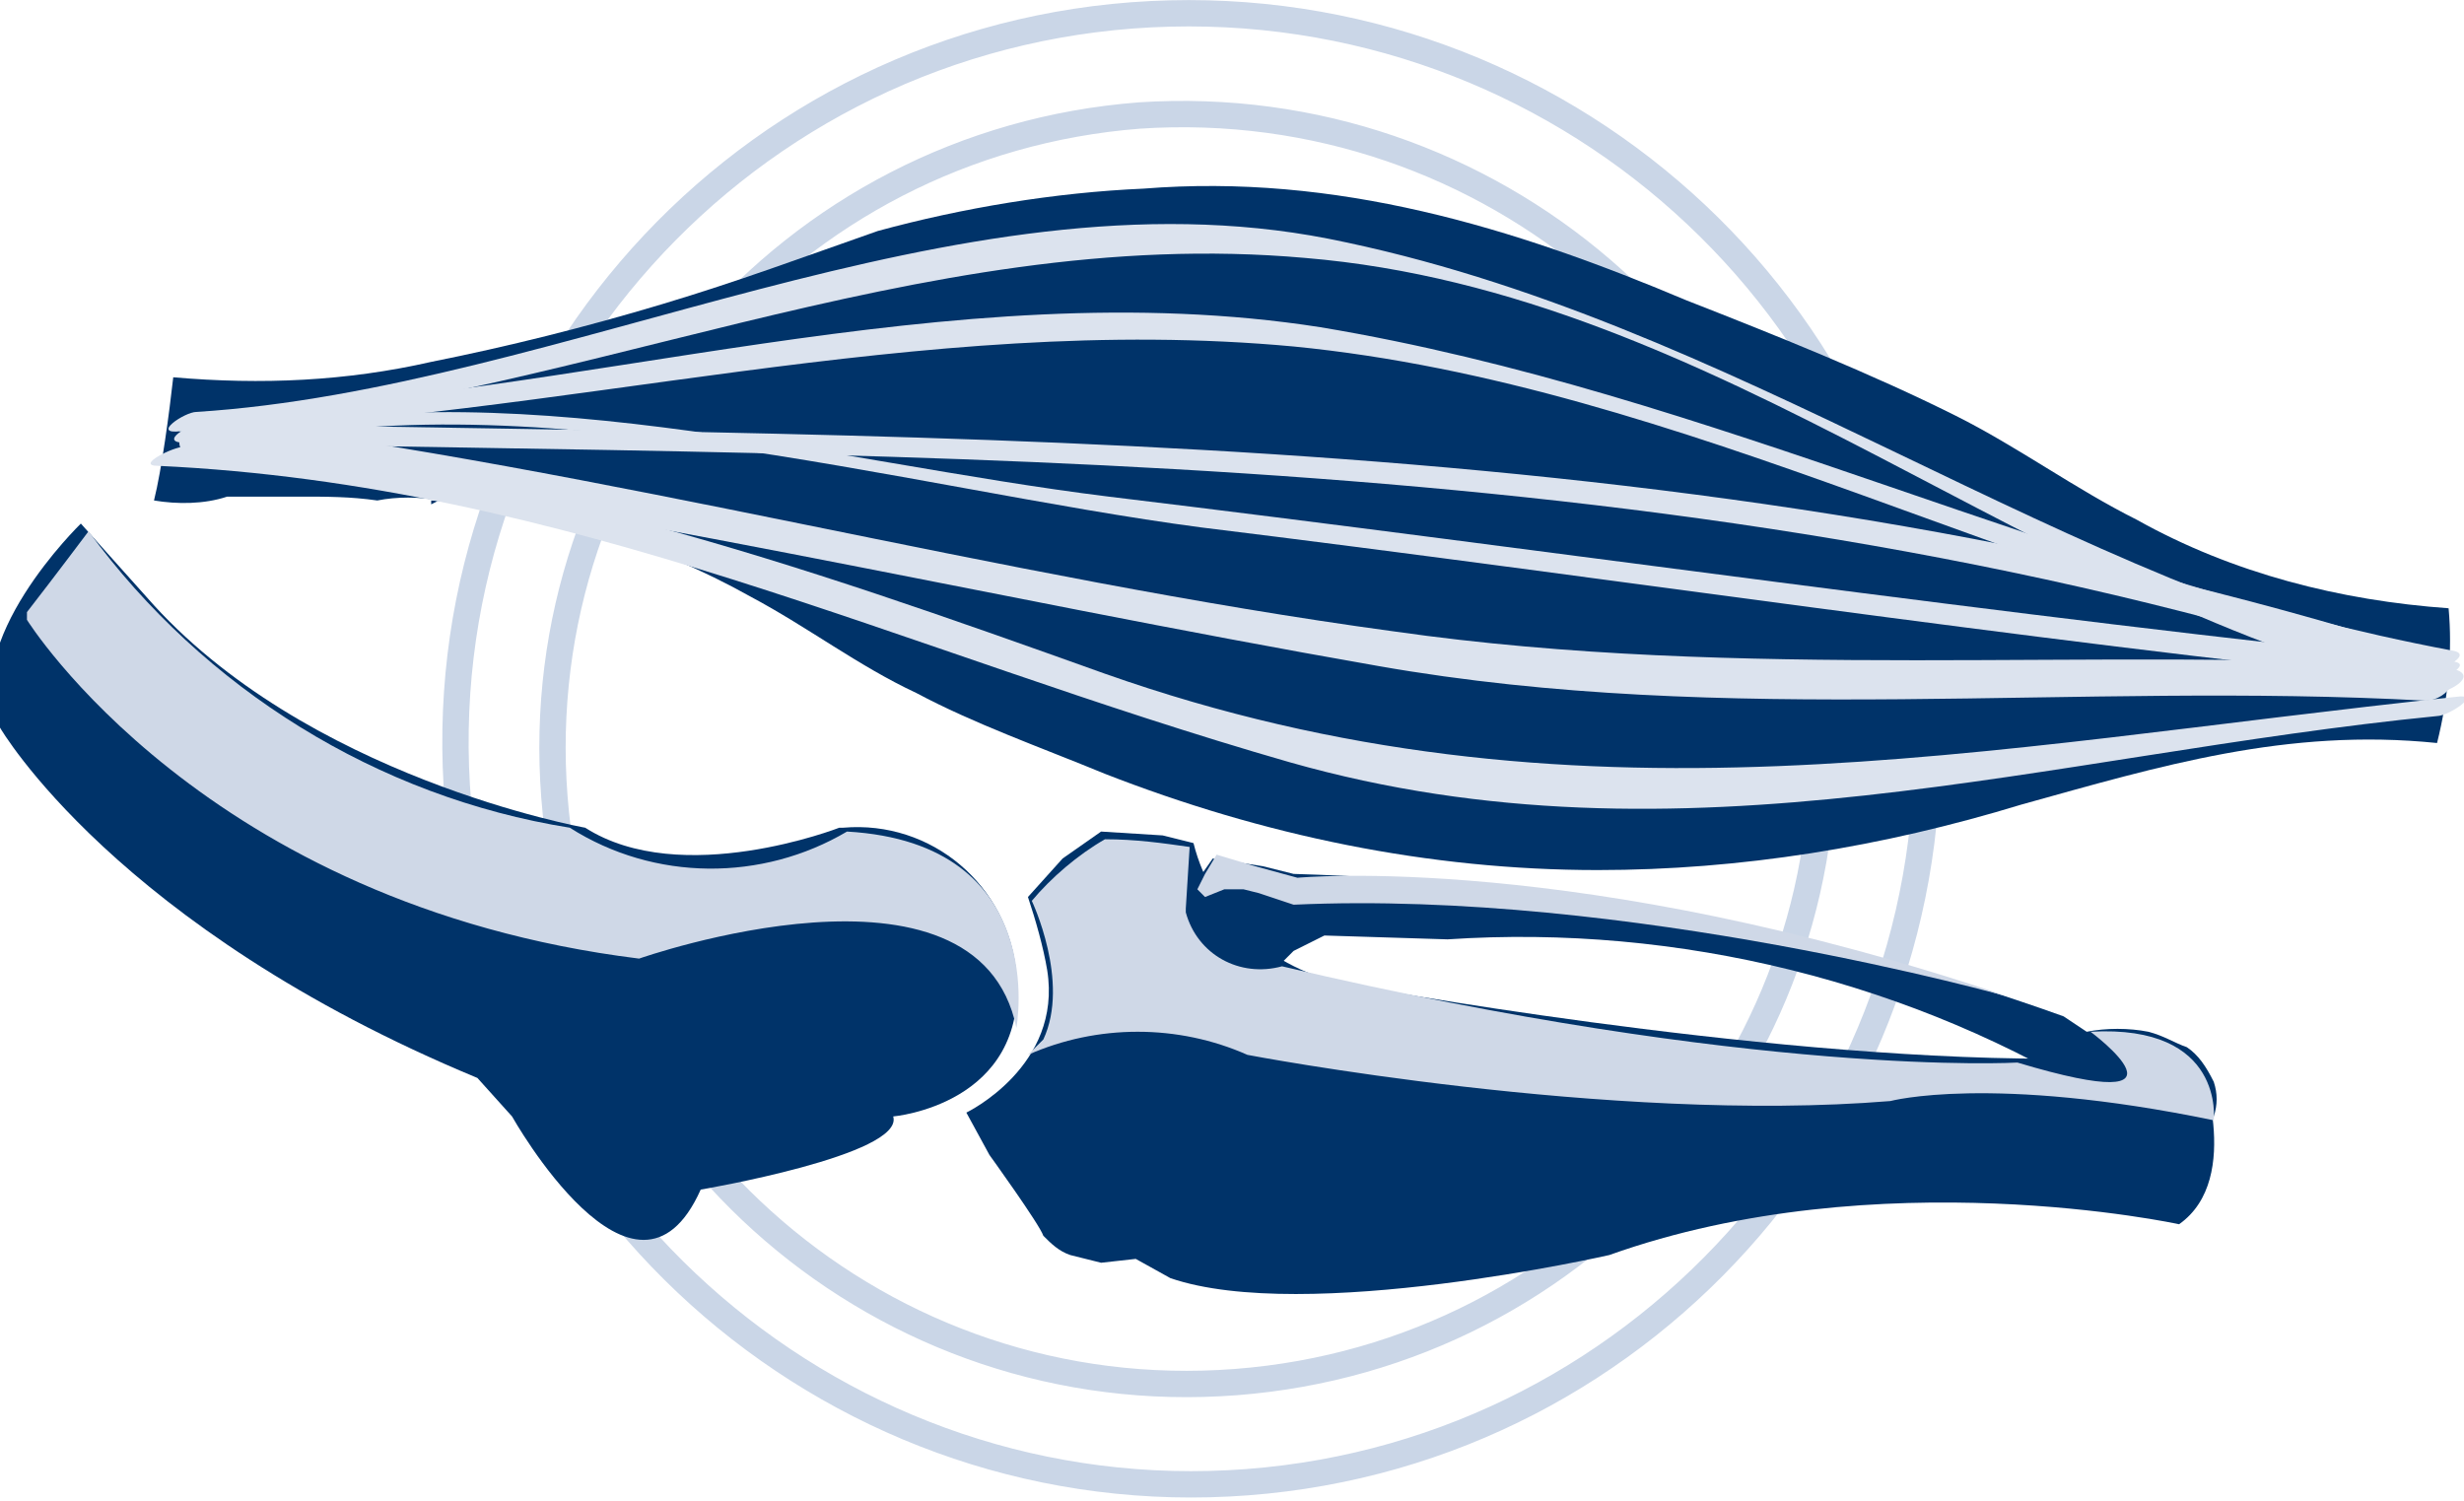 <?xml version="1.0" encoding="utf-8"?>
<!-- Generator: Adobe Illustrator 21.1.0, SVG Export Plug-In . SVG Version: 6.00 Build 0)  -->
<svg version="1.1" id="Слой_1" xmlns="http://www.w3.org/2000/svg" xmlns:xlink="http://www.w3.org/1999/xlink" x="0px" y="0px"
	 viewBox="0 0 64 39" style="enable-background:new 0 0 64 39;" xml:space="preserve">
<style type="text/css">
	.st0{fill:none;stroke:#CAD6E7;stroke-width:0.684;}
	.st1{fill:#003369;}
	.st2{fill:#DCE3EE;}
	.st3{fill:#CFD8E7;}
</style>
<g id="Layer_1-2">
	<path class="st0" d="M50,18c0.8,10.5-7.1,19.7-17.6,20.5c-10.5,0.8-19.7-7.1-20.5-17.6C11,10.4,18.9,1.2,29.4,0.4c0,0,0,0,0,0
		C40-0.4,49.2,7.5,50,18C50,18,50,18,50,18z M47.3,18.2c0.7,9.1-6.1,17-15.2,17.7s-17-6.1-17.7-15.2c-0.7-9.1,6.1-17,15.2-17.7
		C38.7,2.4,46.6,9.2,47.3,18.2C47.3,18.2,47.3,18.2,47.3,18.2z"/>
	<path class="st1" d="M11.2,13c2.9,0.2,5.8,1.1,8.3,2.5c1.5,0.8,2.8,1.8,4.3,2.5c1.5,0.8,3.2,1.4,4.9,2.1c4.1,1.6,8.4,2.5,12.8,2.5
		c3.7,0,7.4-0.6,11-1.7c3.6-1,6.9-2,10.8-1.6c0.3-1.2,0.4-2.4,0.3-3.5c-2.8-0.2-5.6-0.9-8.1-2.3c-1.6-0.8-3.1-1.9-4.7-2.7
		c-2.2-1.1-4.7-2.1-7-3c-4.5-1.9-9.1-3.3-14.1-2.9c-2.3,0.1-4.7,0.5-6.9,1.1c-2,0.7-3.6,1.3-5.6,1.9c-2,0.6-4,1.1-6,1.5
		C9,9.9,6.8,10,4.5,9.8C4.4,10.7,4.2,12.2,4,13c0.6,0.1,1.3,0.1,1.9-0.1c0.6,0,1.2,0,1.9,0c0.7,0,1.3,0,2,0.1c0.5-0.1,1.1-0.1,1.6,0
		l-0.2,0.1V13z"/>
	<path class="st2" d="M4.1,12.1c10.7,0.5,19.3,4.8,29.4,7.7c10.2,2.9,19.7-0.2,29.8-1.2c0.3,0,1.2-0.6,0.5-0.5
		c-12.4,1.3-22.9,3.7-35.1-0.6c-8.1-2.9-15.3-5.4-23.9-5.9C4.5,11.6,3.5,12.1,4.1,12.1"/>
	<path class="st2" d="M5,11.8c10.4,1.3,20.5,3.7,30.8,5.5c9.1,1.6,18.1,0.4,27.2,0.9c0.6,0,1.1-0.8,0.4-0.9
		c-9.2-0.5-18.1,0.4-27.2-0.9C25.9,15,15.8,12.2,5.4,10.9C4.8,10.9,4.3,11.7,5,11.8"/>
	<path class="st2" d="M5.8,11.7c7.5-2,17.8,1,25.4,2c10.6,1.3,21.1,2.9,31.7,4c0.3,0,1.3-0.4,0.7-0.5c-11.6-1.2-23.2-2.9-34.8-4.3
		c-7.3-0.9-15.9-3.4-23.1-1.5C5.1,11.5,5.2,11.8,5.8,11.7"/>
	<path class="st2" d="M4.8,11.5c19.6,0.4,39.3,0,58.1,6.2c0.3,0.1,1.3-0.4,0.9-0.5C44.9,11,25.1,11.4,5.3,11
		C4.9,11,4.1,11.5,4.8,11.5"/>
	<path class="st2" d="M4.9,11.2c9.6-0.3,19-3.1,28.7-2.2C43.8,10,53,15.5,63,17.4c0.3,0.1,1.3-0.4,0.7-0.5
		C53.6,15,44.5,10.2,34.3,8.5C24.7,7,14.9,10.4,5.4,10.7C5,10.7,4.2,11.3,4.9,11.2"/>
	<path class="st2" d="M4.7,11.2c9.9-0.6,19.1-5.4,29.2-4.5c10.8,0.9,19,9,29.2,11.3c0.3,0.1,1.3-0.4,0.7-0.6
		C53.5,15.2,45.1,8.3,34.5,6.2c-9.7-1.9-19.9,3.9-29.4,4.5C4.8,10.7,3.9,11.3,4.7,11.2"/>
	<path class="st1" d="M13.3,29c0,0,3.2,5.7,4.9,1.9c0,0,5.3-0.9,5-1.9c0,0,3.5-0.3,3.2-3.7c-0.2-2.3-2.2-4-4.5-3.8c0,0-0.1,0-0.1,0
		c0,0-4.1,1.6-6.6,0c0,0-7.3-1.3-11.4-6l-1.7-1.9c0,0-3.2,3.1-2.1,5.3c0,0,3,5.2,12.4,9.1L13.3,29z"/>
	<path class="st1" d="M25.1,28.9c0,0,2.5-1.2,2.1-3.7c-0.1-0.6-0.3-1.3-0.5-1.9l0.9-1l1-0.7l1.6,0.1l0.8,0.2c0.5,2,2.2,3.4,4.2,3.7
		c0,0,10.3,1.9,18,1.9h3.9c0,0,1.2,3.1-0.5,4.3c0,0-7.8-1.7-14.8,0.8c0,0-7.9,1.8-11.4,0.6l-0.9-0.5l-0.9,0.1l-0.8-0.2
		c-0.3-0.1-0.5-0.3-0.7-0.5C27,31.8,25.7,30,25.7,30L25.1,28.9z"/>
	<path class="st1" d="M54.8,28.7c-5.1-3.2-11.2-4.7-17.2-4.3l-3.2-0.1l-0.8,0.4L33,25.3c0,0-1,0-1.3-0.2s-0.9-0.9-0.9-0.9v-0.9
		l0.7-1l1.3,0.2l0.8,0.2c6.8,0.2,13.6,1.4,20,3.7l0.6,0.4c0.5-0.1,1.1-0.1,1.6,0c0.4,0.1,0.7,0.3,1,0.4c0.3,0.2,0.5,0.5,0.7,0.9
		c0.1,0.3,0.1,0.6,0,0.9L54.8,28.7z"/>
	<path class="st3" d="M0.7,16.1c0,0,4.6,7.4,15.9,8.8c0,0,8.8-3.1,9.8,1.8c0,0,0.9-4.8-4.4-5.1c-2.2,1.3-5,1.3-7.2-0.1
		c-5-0.8-9.5-3.6-12.5-7.7c0,0-0.9,1.2-1.6,2.1L0.7,16.1z"/>
	<path class="st3" d="M26.7,27.4c1.8-0.8,3.9-0.8,5.7,0c0,0,9.4,1.8,16.7,1.2c0,0,2.6-0.7,8.4,0.5c0,0,0.3-2.5-3.2-2.3
		c0,0,3.1,2.3-1.9,0.8c0,0-6.8,0.4-19.1-2.5c-1.1,0.3-2.2-0.3-2.5-1.4c0,0,0,0,0-0.1l0.1-1.6c-0.7-0.1-1.4-0.2-2.2-0.2
		c-0.7,0.4-1.4,1-1.9,1.6c0,0,1,2.1,0.3,3.6L26.7,27.4z"/>
	<path class="st3" d="M31.6,22.2l1,0.3l1.1,0.3c0,0,7.3-0.7,18.5,3.1c0,0-9.9-2.8-18.6-2.4l-0.9-0.3l-0.4-0.1h-0.5l-0.5,0.2
		l-0.2-0.2l0.2-0.4L31.6,22.2z"/>
</g>
</svg>
